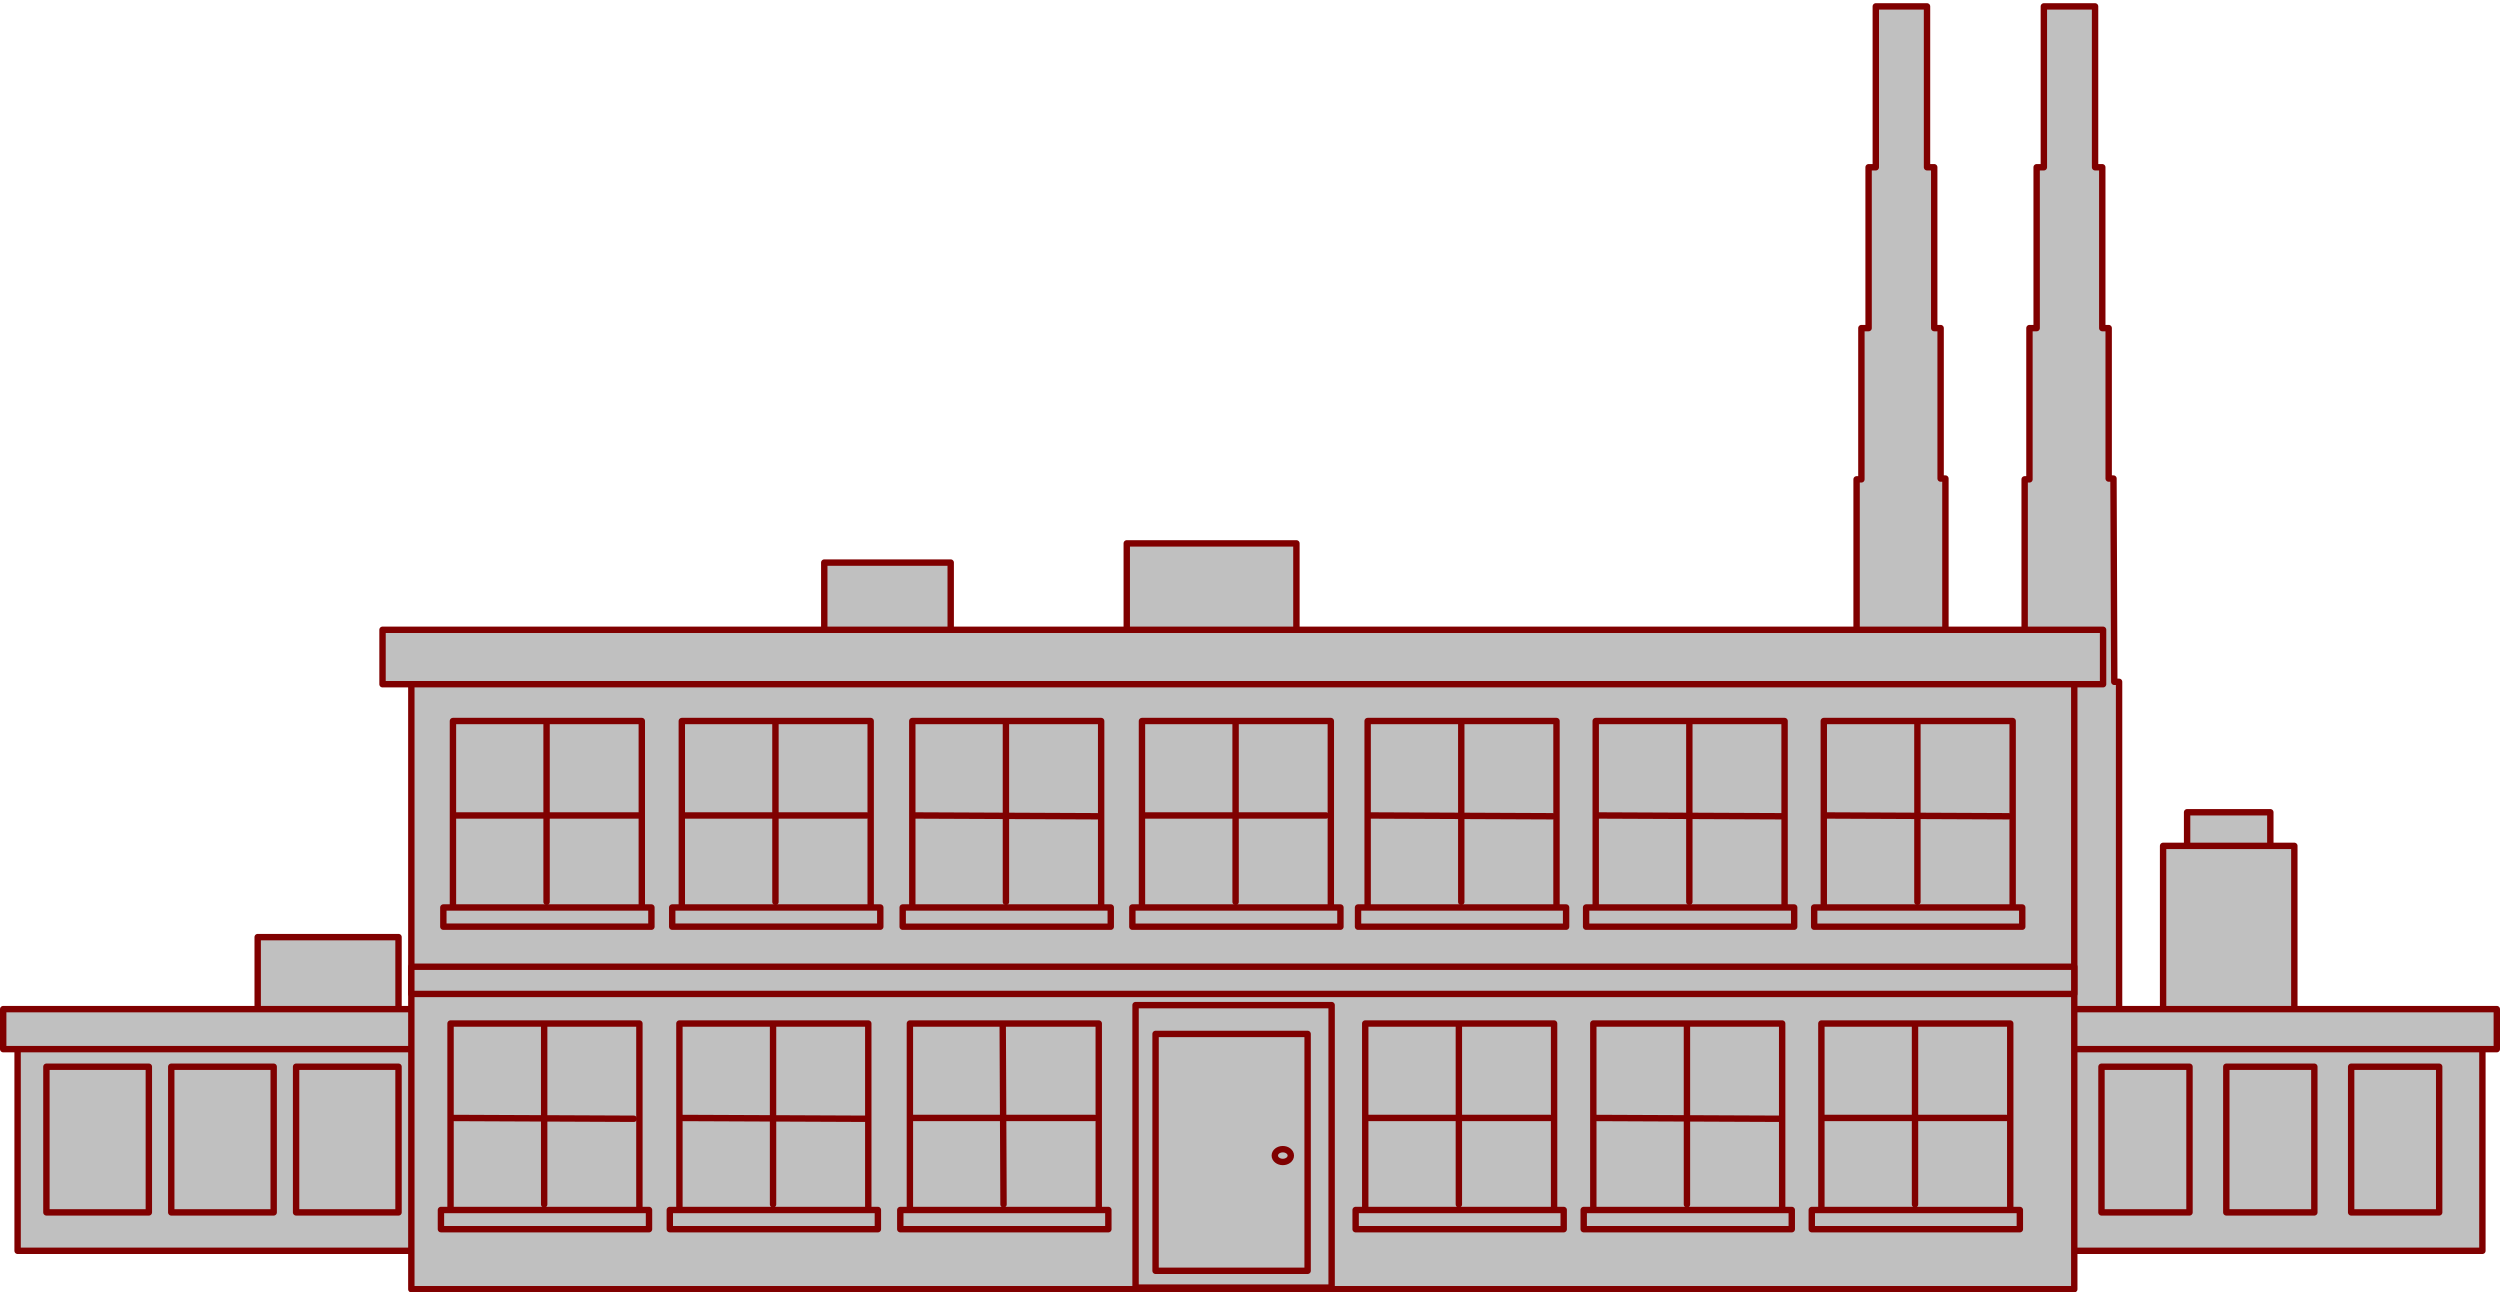 <svg xmlns="http://www.w3.org/2000/svg" width="3124" height="1615" fill-rule="evenodd" stroke-linecap="round" preserveAspectRatio="none"><style>.brush1{fill:silver}.pen1{stroke:maroon;stroke-width:8;stroke-linejoin:round}</style><path d="M2344 8v201h-9v201h-9v189h-6v254h-6v422h63l54-425V598h-6V410h-8V209h-9V8h-64zm210 0v201h-9v201h-9v189h-6v254h-6v422h124V852h-6l-1-254h-6V410h-8V209h-9V8h-64zm179 1007h104v62h-104z" class="pen1 brush1"/><path d="M2703 1057h164v224h-164zm-119 234h518v272h-518z" class="pen1 brush1"/><path d="M2566 1261h554v50h-554zm60 72h110v182h-110zm312 0h110v182h-110zm-156 0h110v182h-110zM322 1171h176v110H322zM22 1291h518v272H22z" class="pen1 brush1"/><path d="M4 1261h554v50H4zm366 72h128v182H370zm-312 0h128v182H58zm156 0h128v182H214z" class="pen1 brush1"/><path d="M514 829h2078v782H514zm516-126h158v98h-158zm378-24h212v134h-212z" class="pen1 brush1"/><path d="M478 787h2150v68H478zm36 421h2078v34H514zm335 71h236v236H849z" class="pen1 brush1"/><path d="M837 1512h260v24H837z" class="pen1 brush1"/><path fill="none" d="M966 1282v223m-114-108 229 1" class="pen1"/><path d="M1137 1279h236v236h-236z" class="pen1 brush1"/><path d="M1125 1512h260v24h-260z" class="pen1 brush1"/><path fill="none" d="m1253 1282 1 223m-114-108h228" class="pen1"/><path d="M2276 1279h236v236h-236z" class="pen1 brush1"/><path d="M2264 1512h260v24h-260z" class="pen1 brush1"/><path fill="none" d="M2393 1282v223m-114-108h228" class="pen1"/><path d="M563 1279h236v236H563z" class="pen1 brush1"/><path d="M551 1512h260v24H551z" class="pen1 brush1"/><path fill="none" d="M680 1282v223m-114-108 226 1" class="pen1"/><path d="M1427 901h236v236h-236z" class="pen1 brush1"/><path d="M1415 1134h260v24h-260z" class="pen1 brush1"/><path fill="none" d="M1544 904v223m-114-108h227" class="pen1"/><path d="M1706 1279h236v236h-236z" class="pen1 brush1"/><path d="M1694 1512h260v24h-260z" class="pen1 brush1"/><path fill="none" d="M1823 1282v223m-114-108h228" class="pen1"/><path d="M1991 1279h236v236h-236z" class="pen1 brush1"/><path d="M1979 1512h260v24h-260z" class="pen1 brush1"/><path fill="none" d="M2108 1282v223m-114-108 229 1" class="pen1"/><path d="M852 901h236v236H852z" class="pen1 brush1"/><path d="M840 1134h260v24H840z" class="pen1 brush1"/><path fill="none" d="M969 904v223m-114-108h228" class="pen1"/><path d="M1140 901h236v236h-236z" class="pen1 brush1"/><path d="M1128 1134h260v24h-260z" class="pen1 brush1"/><path fill="none" d="M1257 904v223m-114-108 228 1" class="pen1"/><path d="M2279 901h236v236h-236z" class="pen1 brush1"/><path d="M2267 1134h260v24h-260z" class="pen1 brush1"/><path fill="none" d="M2396 904v223m-114-108 228 1" class="pen1"/><path d="M566 901h236v236H566z" class="pen1 brush1"/><path d="M554 1134h260v24H554z" class="pen1 brush1"/><path fill="none" d="M683 904v223m-114-108h229" class="pen1"/><path d="M1709 901h236v236h-236z" class="pen1 brush1"/><path d="M1697 1134h260v24h-260z" class="pen1 brush1"/><path fill="none" d="M1826 904v223m-114-108 228 1" class="pen1"/><path d="M1994 901h236v236h-236z" class="pen1 brush1"/><path d="M1982 1134h260v24h-260z" class="pen1 brush1"/><path fill="none" d="M2111 904v223m-114-108 229 1" class="pen1"/><path d="M1419 1256h245v353h-245z" class="pen1 brush1"/><path d="M1444 1292h190v296h-190z" class="pen1 brush1"/><ellipse cx="1603" cy="1444" class="pen1 brush1" rx="10" ry="8"/></svg>

